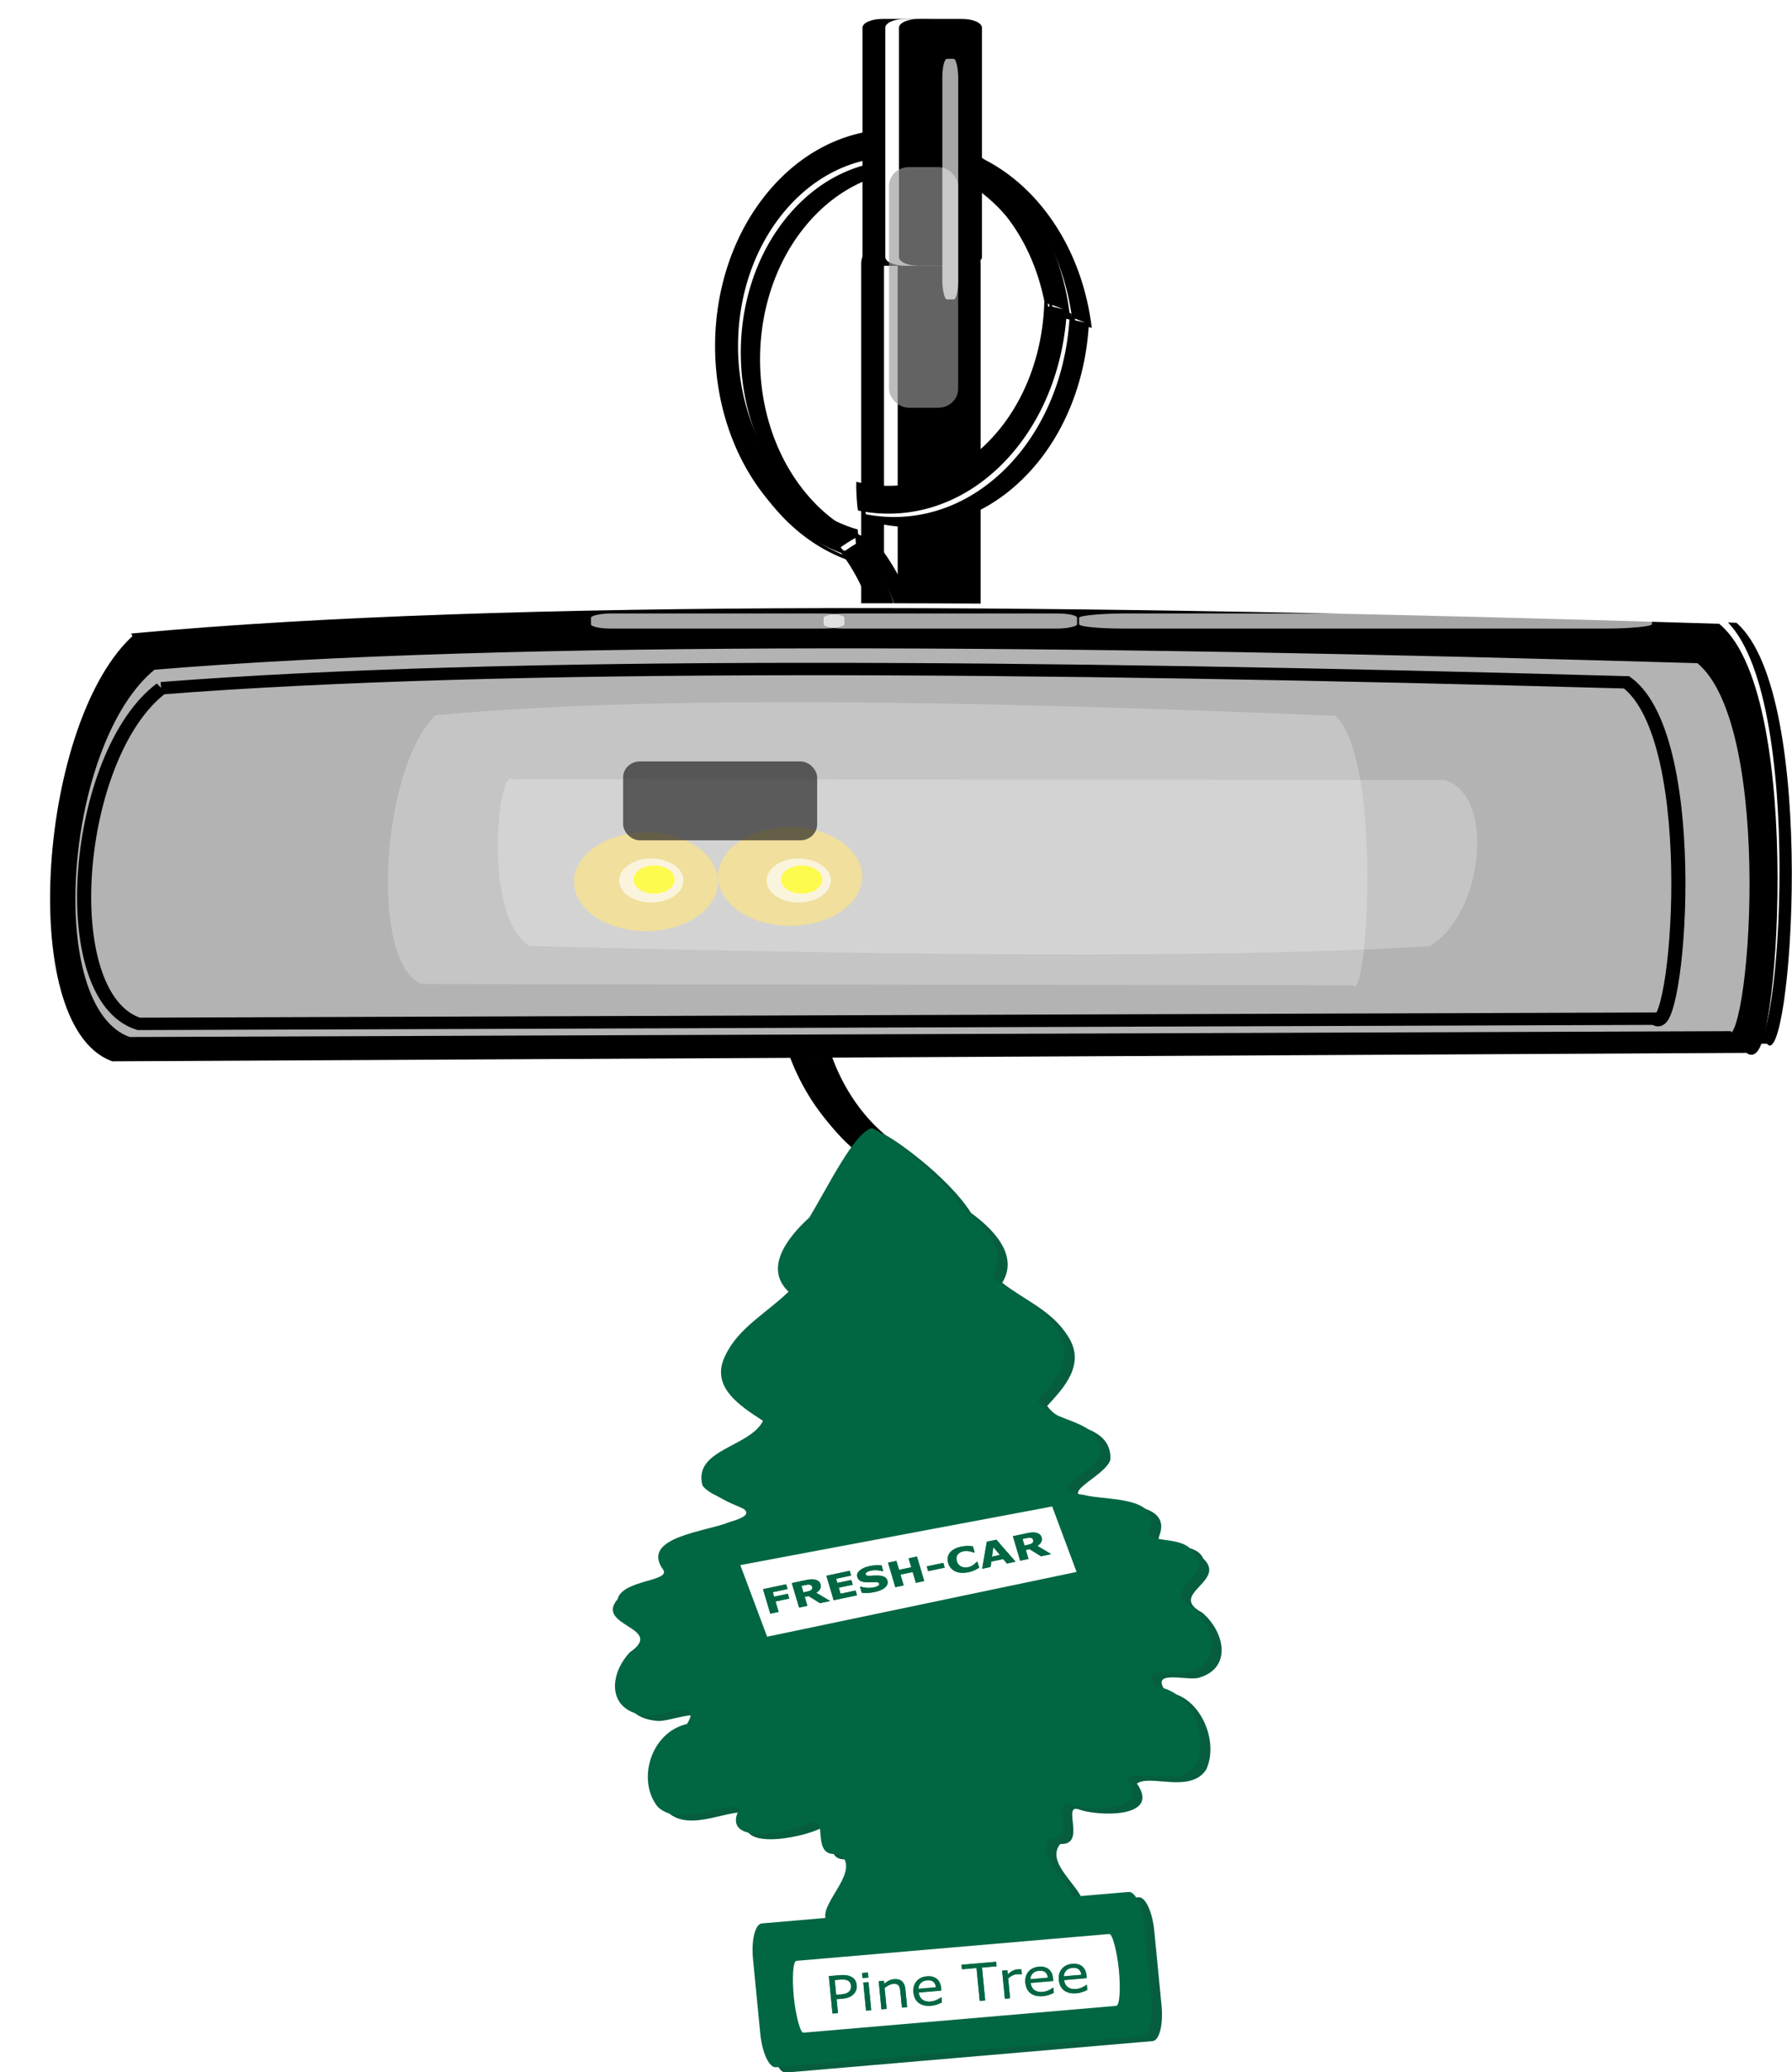 <?xml version="1.0"?>
<svg xmlns="http://www.w3.org/2000/svg" width="856.919" height="990.618" viewBox="0 0 856.919 990.618">
  <defs>
    <filter id="a" height="1.41" width="1.107" y="-.205" x="-.053" color-interpolation-filters="sRGB">
      <feGaussianBlur stdDeviation="12.571"/>
    </filter>
    <filter id="b" height="1.435" width="1.301" y="-.217" x="-.15" color-interpolation-filters="sRGB">
      <feGaussianBlur stdDeviation="10.958"/>
    </filter>
    <filter id="c" height="1.761" width="1.55" y="-.381" x="-.275" color-interpolation-filters="sRGB">
      <feGaussianBlur stdDeviation="11.78"/>
    </filter>
    <filter id="d" height="2.549" width="1.664" y="-.774" x="-.332" color-interpolation-filters="sRGB">
      <feGaussianBlur stdDeviation="13.829"/>
    </filter>
    <filter id="e" height="2.407" width="2.016" y="-.703" x="-.508" color-interpolation-filters="sRGB">
      <feGaussianBlur stdDeviation="21.77"/>
    </filter>
    <filter id="f" height="2.387" width="2.002" y="-.694" x="-.501" color-interpolation-filters="sRGB">
      <feGaussianBlur stdDeviation="21.472"/>
    </filter>
    <filter id="g" height="1.488" width="2.791" y="-.244" x="-.896" color-interpolation-filters="sRGB">
      <feGaussianBlur stdDeviation="11.309"/>
    </filter>
    <filter id="i" x="-.024" width="1.049" y="-.149" height="1.297" color-interpolation-filters="sRGB">
      <feGaussianBlur stdDeviation="2.974"/>
    </filter>
    <filter id="h" x="-.023" width="1.047" y="-.089" height="1.179" color-interpolation-filters="sRGB">
      <feGaussianBlur stdDeviation="2.974"/>
    </filter>
  </defs>
  <g transform="translate(1053.85 -24.715) scale(.34)">
    <g fill-rule="evenodd">
      <path d="M-1860.467 416.851h60.92c15.438 0 27.865 11.797 27.865 26.45v694.365c0 14.653-12.427 26.45-27.864 26.45h-60.92c-15.438 0-27.866-11.797-27.866-26.45V443.301c0-14.653 12.428-26.45 27.865-26.45z"/>
      <path d="M-1828.39 416.851h60.92c15.438 0 27.865 11.797 27.865 26.45v694.365c0 14.653-12.428 26.45-27.865 26.45h-60.92c-15.437 0-27.865-11.797-27.865-26.45V443.301c0-14.653 12.428-26.45 27.865-26.45z" fill="#fff"/>
      <path d="M-1809.144 416.851h60.92c15.438 0 27.865 11.797 27.865 26.45v694.365c0 14.653-12.428 26.45-27.865 26.45h-60.92c-15.437 0-27.865-11.797-27.865-26.45V443.301c0-14.653 12.428-26.45 27.865-26.45z"/>
    </g>
    <path d="M-556.48 321.48c.243-.21.514-.39.753-.604a61.96 61.96 0 004.13-4.033c.178-.19.328-.4.502-.593-13.918-8.226-24.278-22.27-27.21-39.456-2.93-17.184 2.194-33.839 12.598-46.213-.23-.124-.439-.271-.67-.393a61.934 61.934 0 00-5.234-2.436c-.296-.122-.612-.202-.91-.32-10.892 13.797-16.18 31.9-12.991 50.592 3.188 18.692 14.184 34.054 29.032 43.456zm-11.042-88.566c-.262-.196-.552-.36-.81-.56a63.28 63.28 0 01-4.485-3.79c-.194-.18-.36-.381-.55-.564 13.83-9.007 23.658-23.62 25.661-40.945 2.004-17.324-4.247-33.659-15.674-45.418.229-.137.435-.296.665-.43a64.438 64.438 0 015.24-2.731c.298-.139.618-.237.918-.372 12.013 13.152 18.517 30.924 16.338 49.767-2.18 18.843-12.584 34.81-27.302 45.043zm-20.52-197.72c-25.576 24.626-26.345 65.315-1.72 90.891 9.496 9.861 21.378 16.004 33.864 18.454a69.27 69.27 0 01-.828-5.32c-.09-.802-.09-1.61-.153-2.412-10.168-2.462-19.798-7.721-27.592-15.816-21.821-22.662-21.14-58.687 1.523-80.507 22.662-21.82 58.709-21.16 80.53 1.501 7.794 8.095 12.685 17.917 14.76 28.171.8.093 1.607.123 2.405.245 1.768.269 3.507.641 5.262 1.05-1.977-12.57-7.664-24.675-17.16-34.537-24.626-25.576-65.315-26.345-90.89-1.72zm107.14 35.175c-.303-.112-.594-.263-.898-.37a62.239 62.239 0 00-5.559-1.676c-.254-.063-.511-.094-.765-.153-.474 16.269-7.8 32.234-21.503 43.183-13.702 10.948-30.856 14.539-46.808 11.395.002.262-.026.518-.02.78.038 1.923.18 3.871.4 5.799.037.32.12.638.161.958 17.442 2.882 35.95-1.27 50.854-13.179 14.904-11.908 23.081-29.076 24.137-46.737z" fill-rule="evenodd" stroke="#000" transform="matrix(3.871 0 0 4.701 291.638 194.803)"/>
    <path d="M-556.48 321.48c.243-.21.514-.39.753-.604a61.96 61.96 0 004.13-4.033c.178-.19.328-.4.502-.593-13.918-8.226-24.278-22.27-27.21-39.456-2.93-17.184 2.194-33.839 12.598-46.213-.23-.124-.439-.271-.67-.393a61.934 61.934 0 00-5.234-2.436c-.296-.122-.612-.202-.91-.32-10.892 13.797-16.18 31.9-12.991 50.592 3.188 18.692 14.184 34.054 29.032 43.456zm-11.042-88.566c-.262-.196-.552-.36-.81-.56a63.28 63.28 0 01-4.485-3.79c-.194-.18-.36-.381-.55-.564 13.83-9.007 23.658-23.62 25.661-40.945 2.004-17.324-4.247-33.659-15.674-45.418.229-.137.435-.296.665-.43a64.438 64.438 0 015.24-2.731c.298-.139.618-.237.918-.372 12.013 13.152 18.517 30.924 16.338 49.767-2.18 18.843-12.584 34.81-27.302 45.043zm-20.52-197.72c-25.576 24.626-26.345 65.315-1.72 90.891 9.496 9.861 21.378 16.004 33.864 18.454a69.27 69.27 0 01-.828-5.32c-.09-.802-.09-1.61-.153-2.412-10.168-2.462-19.798-7.721-27.592-15.816-21.821-22.662-21.14-58.687 1.523-80.507 22.662-21.82 58.709-21.16 80.53 1.501 7.794 8.095 12.685 17.917 14.76 28.171.8.093 1.607.123 2.405.245 1.768.269 3.507.641 5.262 1.05-1.977-12.57-7.664-24.675-17.16-34.537-24.626-25.576-65.315-26.345-90.89-1.72zm107.14 35.175c-.303-.112-.594-.263-.898-.37a62.239 62.239 0 00-5.559-1.676c-.254-.063-.511-.094-.765-.153-.474 16.269-7.8 32.234-21.503 43.183-13.702 10.948-30.856 14.539-46.808 11.395.002.262-.026.518-.02.78.038 1.923.18 3.871.4 5.799.037.32.12.638.161.958 17.442 2.882 35.95-1.27 50.854-13.179 14.904-11.908 23.081-29.076 24.137-46.737z" fill-rule="evenodd" stroke="#000" transform="matrix(3.871 0 0 4.701 268.408 185.402)" fill="#fff"/>
    <path d="M-556.48 321.48c.243-.21.514-.39.753-.604a61.96 61.96 0 004.13-4.033c.178-.19.328-.4.502-.593-13.918-8.226-24.278-22.27-27.21-39.456-2.93-17.184 2.194-33.839 12.598-46.213-.23-.124-.439-.271-.67-.393a61.934 61.934 0 00-5.234-2.436c-.296-.122-.612-.202-.91-.32-10.892 13.797-16.18 31.9-12.991 50.592 3.188 18.692 14.184 34.054 29.032 43.456zm-11.042-88.566c-.262-.196-.552-.36-.81-.56a63.28 63.28 0 01-4.485-3.79c-.194-.18-.36-.381-.55-.564 13.83-9.007 23.658-23.62 25.661-40.945 2.004-17.324-4.247-33.659-15.674-45.418.229-.137.435-.296.665-.43a64.438 64.438 0 015.24-2.731c.298-.139.618-.237.918-.372 12.013 13.152 18.517 30.924 16.338 49.767-2.18 18.843-12.584 34.81-27.302 45.043zm-20.52-197.72c-25.576 24.626-26.345 65.315-1.72 90.891 9.496 9.861 21.378 16.004 33.864 18.454a69.27 69.27 0 01-.828-5.32c-.09-.802-.09-1.61-.153-2.412-10.168-2.462-19.798-7.721-27.592-15.816-21.821-22.662-21.14-58.687 1.523-80.507 22.662-21.82 58.709-21.16 80.53 1.501 7.794 8.095 12.685 17.917 14.76 28.171.8.093 1.607.123 2.405.245 1.768.269 3.507.641 5.262 1.05-1.977-12.57-7.664-24.675-17.16-34.537-24.626-25.576-65.315-26.345-90.89-1.72zm107.14 35.175c-.303-.112-.594-.263-.898-.37a62.239 62.239 0 00-5.559-1.676c-.254-.063-.511-.094-.765-.153-.474 16.269-7.8 32.234-21.503 43.183-13.702 10.948-30.856 14.539-46.808 11.395.002.262-.026.518-.02.78.038 1.923.18 3.871.4 5.799.037.32.12.638.161.958 17.442 2.882 35.95-1.27 50.854-13.179 14.904-11.908 23.081-29.076 24.137-46.737z" fill-rule="evenodd" stroke="#000" transform="matrix(3.871 0 0 4.701 260.666 176.001)"/>
    <path d="M-2862.38 961.387c-131.56 115.798-163.022 541.85-34.32 590.746l2282.278-11.885c33.32 44.85 74.188-490.126-42.899-591.836-901.881-28.316-1690.558-34.486-2205.068 12.975z"/>
    <path d="M-2827.745 989.621c-127.22 103.209-157.64 483.434-33.188 527.176l2206.98-8.195c32.22 40.062 71.739-437.359-41.483-528.23-872.137-26.221-1634.784-32.558-2132.308 9.26z"/>
    <path d="M-307.05 442.23c-30.978 26.937-38.386 124.59-8.081 135.36l537.4-10.102c7.846 10.16 17.469-112.45-10.102-135.36-212.36-3.566-398.07-2.429-519.22 10.102z" filter="url(#a)" transform="matrix(3.677 .052 0 3.49 -1606.29 -494.15)"/>
    <path d="M-2658.031 1076.335c-106.531 75.735-132.007 355.366-27.791 387.724l1848.102-2.862c26.982 29.514 60.073-321.594-34.738-388.607-730.292-20.54-1368.926-26.315-1785.563 3.747z" opacity=".491"/>
    <path d="M-291.12 452.24c-9.59 22.132-11.884 102.36-2.502 111.21l166.38-8.3c2.43 8.348 5.408-92.391-3.127-111.21-65.748-2.93-123.24-1.995-160.75 8.3z" transform="matrix(7.876 .111 0 2.105 -150.265 193.866)" opacity=".491" filter="url(#b)"/>
    <path d="M-291.12 452.24c-9.59 22.132-11.884 102.36-2.502 111.21l166.38-8.3c2.43 8.348 5.408-92.391-3.127-111.21-65.748-2.93-123.24-1.995-160.75 8.3z" transform="matrix(-7.876 -.111 0 -2.105 -3343.652 2315.737)" opacity=".491" filter="url(#b)"/>
    <g opacity=".334">
      <path d="M-2742.181 1034.553c-115.944 75.677-143.669 355.558-30.247 388.072l2011.376-.577c29.365 29.578 65.38-321.845-37.807-389.033-794.84-21.463-1489.893-28.014-1943.321 1.546z"/>
      <path d="M-307.05 442.23c-30.978 26.937-38.386 124.59-8.081 135.36l537.4-10.102c7.846 10.16 17.469-112.45-10.102-135.36-212.36-3.566-398.07-2.429-519.22 10.102z" filter="url(#a)" transform="matrix(3.351 .047 0 2.57 -1628.984 -54.913)"/>
      <path d="M-2587.51 1098.82c-97.088 55.499-120.306 261.325-25.327 285.408l1684.305 2.462c24.59 21.798 54.749-236.638-31.66-286.213-665.566-16.93-1247.597-22.76-1627.308-1.656z" opacity=".491"/>
      <path d="M-291.12 452.24c-9.59 22.132-11.884 102.36-2.502 111.21l166.38-8.3c2.43 8.348 5.408-92.391-3.127-111.21-65.748-2.93-123.24-1.995-160.75 8.3z" transform="matrix(7.178 .101 0 1.55 -302.006 455.267)" opacity=".491" filter="url(#b)"/>
      <path d="M-291.12 452.24c-9.59 22.132-11.884 102.36-2.502 111.21l166.38-8.3c2.43 8.348 5.408-92.391-3.127-111.21-65.748-2.93-123.24-1.995-160.75 8.3z" transform="matrix(-7.178 -.101 0 -1.55 -3212.363 2009.683)" opacity=".491" filter="url(#b)"/>
    </g>
    <g fill="#fff">
      <path d="M-2879.669 955.937c-131.561 115.798-163.022 541.85-34.32 590.746l2282.278-11.885c33.32 44.849 74.187-490.126-42.9-591.837-901.88-28.316-1690.558-34.485-2205.068 12.976z"/>
      <path d="M-2845.035 984.171c-127.219 103.209-157.64 483.434-33.187 527.176l2206.98-8.196c32.22 40.063 71.739-437.358-41.484-528.23-872.137-26.22-1634.783-32.557-2132.307 9.26z"/>
      <path d="M-307.05 442.23c-30.978 26.937-38.386 124.59-8.081 135.36l537.4-10.102c7.846 10.16 17.469-112.45-10.102-135.36-212.36-3.566-398.07-2.429-519.22 10.102z" filter="url(#a)" transform="matrix(3.677 .052 0 3.49 -1623.58 -499.6)"/>
      <path d="M-2675.32 1070.885c-106.531 75.735-132.007 355.366-27.792 387.724l1848.103-2.862c26.981 29.514 60.073-321.594-34.739-388.607-730.292-20.54-1368.925-26.315-1785.563 3.747z" opacity=".491"/>
      <path d="M-291.12 452.24c-9.59 22.132-11.884 102.36-2.502 111.21l166.38-8.3c2.43 8.348 5.408-92.391-3.127-111.21-65.748-2.93-123.24-1.995-160.75 8.3z" transform="matrix(7.876 .111 0 2.105 -167.554 188.415)" opacity=".491" filter="url(#b)"/>
      <path d="M-291.12 452.24c-9.59 22.132-11.884 102.36-2.502 111.21l166.38-8.3c2.43 8.348 5.408-92.391-3.127-111.21-65.748-2.93-123.24-1.995-160.75 8.3z" transform="matrix(-7.876 -.111 0 -2.105 -3360.942 2310.286)" opacity=".491" filter="url(#b)"/>
      <g opacity=".334">
        <path d="M-2759.47 1029.103c-115.945 75.677-143.669 355.557-30.247 388.072l2011.375-.577c29.365 29.577 65.381-321.845-37.806-389.033-794.84-21.463-1489.893-28.014-1943.321 1.546z"/>
        <path d="M-307.05 442.23c-30.978 26.937-38.386 124.59-8.081 135.36l537.4-10.102c7.846 10.16 17.469-112.45-10.102-135.36-212.36-3.566-398.07-2.429-519.22 10.102z" filter="url(#a)" transform="matrix(3.351 .047 0 2.57 -1646.273 -60.363)"/>
        <path d="M-2604.799 1093.37c-97.089 55.498-120.306 261.325-25.327 285.408l1684.305 2.462c24.59 21.798 54.748-236.638-31.66-286.213-665.566-16.93-1247.598-22.76-1627.308-1.656z" opacity=".491"/>
        <path d="M-291.12 452.24c-9.59 22.132-11.884 102.36-2.502 111.21l166.38-8.3c2.43 8.348 5.408-92.391-3.127-111.21-65.748-2.93-123.24-1.995-160.75 8.3z" transform="matrix(7.178 .101 0 1.55 -319.295 449.817)" opacity=".491" filter="url(#b)"/>
        <path d="M-291.12 452.24c-9.59 22.132-11.884 102.36-2.502 111.21l166.38-8.3c2.43 8.348 5.408-92.391-3.127-111.21-65.748-2.93-123.24-1.995-160.75 8.3z" transform="matrix(-7.178 -.101 0 -1.55 -3229.653 2004.232)" opacity=".491" filter="url(#b)"/>
      </g>
    </g>
    <path d="M-2906.107 968.537c-132.59 115.797-164.294 541.852-34.589 590.72l2300.133-11.885c33.582 44.85 74.768-490.12-43.236-591.816-908.929-28.316-1703.793-34.485-2222.315 12.976z" stroke="#000" stroke-width="11.613"/>
    <path d="M-2884.295 1009.094c-129.709 103.21-160.727 483.422-33.838 527.206l2250.157-8.206c32.85 40.063 73.142-437.355-42.296-528.242-889.202-26.22-1666.776-32.558-2174.039 9.261z" fill="#b3b3b3" stroke="#000" stroke-width="10.851"/>
    <path d="M-307.05 442.23c-30.978 26.937-38.386 124.59-8.081 135.36l537.4-10.102c7.846 10.16 17.469-112.45-10.102-135.36-212.36-3.566-398.07-2.429-519.22 10.102z" transform="matrix(3.969 .052 0 3.49 -1653.86 -486.995)" fill="#b3b3b3" stroke="#000" stroke-width="5" filter="url(#a)"/>
    <path d="M-291.12 452.24c-9.59 22.132-11.884 102.36-2.502 111.21l166.38-8.3c2.43 8.348 5.408-92.391-3.127-111.21-65.748-2.93-123.24-1.995-160.75 8.3z" transform="matrix(7.876 .18 0 3.401 -194.396 -407.103)" opacity=".491" fill="#fff" filter="url(#b)"/>
    <path d="M-291.12 452.24c-9.59 22.132-11.884 102.36-2.502 111.21l166.38-8.3c2.43 8.348 5.408-92.391-3.127-111.21-65.748-2.93-123.24-1.995-160.75 8.3z" transform="matrix(-7.876 -.111 0 -2.105 -3381.486 2322.892)" opacity=".491" fill="#fff" filter="url(#b)"/>
    <g fill-rule="evenodd">
      <path d="M-1858.638 99.331h60.92c15.437 0 27.865 5.48 27.865 12.286v322.518c0 6.807-12.428 12.286-27.865 12.286h-60.92c-15.438 0-27.865-5.48-27.865-12.286V111.617c0-6.806 12.428-12.286 27.865-12.286z"/>
      <path d="M-1826.562 99.331h60.92c15.438 0 27.866 5.48 27.866 12.286v322.518c0 6.807-12.428 12.286-27.865 12.286h-60.92c-15.438 0-27.865-5.48-27.865-12.286V111.617c0-6.806 12.427-12.286 27.864-12.286z" fill="#fff"/>
      <path d="M-1807.315 99.331h60.92c15.437 0 27.865 5.48 27.865 12.286v322.518c0 6.807-12.428 12.286-27.865 12.286h-60.92c-15.438 0-27.865-5.48-27.865-12.286V111.617c0-6.806 12.428-12.286 27.865-12.286z"/>
    </g>
    <g transform="matrix(2.729 0 0 2.59 490.251 -203.69)" fill-rule="evenodd">
      <ellipse transform="translate(145.87 215.5) scale(.722)" cx="-1562.857" cy="512.362" rx="51.429" ry="37.143" opacity=".805" fill="#ffe680" filter="url(#c)"/>
      <ellipse transform="translate(220.16 212.64) scale(.722)" cx="-1562.857" cy="512.362" rx="51.429" ry="37.143" opacity=".805" fill="#ffe680" filter="url(#c)"/>
      <rect ry="8.687" height="42.857" width="100" y="520.08" x="-994.29" opacity=".805" fill="#1a1a1a" filter="url(#d)"/>
      <ellipse transform="translate(-400.56 419.77) scale(.322)" cx="-1562.857" cy="512.362" rx="51.429" ry="37.143" opacity=".805" fill="#fff" filter="url(#c)"/>
      <ellipse transform="translate(-476.56 419.77) scale(.322)" cx="-1562.857" cy="512.362" rx="51.429" ry="37.143" opacity=".805" fill="#fff" filter="url(#c)"/>
      <ellipse transform="translate(-580.34 478.68) scale(.206)" cx="-1562.857" cy="512.362" rx="51.429" ry="37.143" opacity=".805" fill="#ff0" filter="url(#e)"/>
      <ellipse transform="translate(-656.34 478.68) scale(.206)" cx="-1562.857" cy="512.362" rx="51.429" ry="37.143" opacity=".805" fill="#ff0" filter="url(#f)"/>
    </g>
    <rect ry="8.687" height="111.12" width="30.305" y="149.29" x="-975.81" transform="matrix(3.208 0 0 3.045 1281.202 -146.922)" opacity=".805" fill="#999" fill-rule="evenodd" filter="url(#g)"/>
    <rect ry="8.687" transform="matrix(.739 0 0 3.045 -1118.819 -655.95)" height="111.12" width="30.305" y="266.46" x="-886.91" opacity=".805" fill="#fff" fill-rule="evenodd" filter="url(#g)"/>
    <rect transform="matrix(0 .701 -3.208 0 -729.92 1557.035)" ry="8.687" height="111.12" width="30.305" y="266.46" x="-886.91" opacity=".805" fill="#fff" fill-rule="evenodd" filter="url(#g)"/>
    <rect ry="8.687" transform="matrix(0 .701 -3.208 0 -1057.103 1557.035)" height="111.12" width="30.305" y="266.46" x="-886.91" opacity=".805" fill="#fff" fill-rule="evenodd" filter="url(#g)"/>
    <rect transform="matrix(0 .701 -7.25 0 1155.586 1557.035)" ry="8.687" height="111.12" width="30.305" y="266.46" x="-886.91" opacity=".805" fill="#fff" fill-rule="evenodd" filter="url(#g)"/>
    <g>
      <g transform="matrix(1.224 -.105 .109 1.12 -1154.668 891.496)">
        <path d="M-631.981 632.678c-20.808 3.886-55.887 67.304-81.125 104.602-26.663 22.022-57.83 57.863-31.948 90.136-26.714 23.849-61.603 39.776-79.263 72.981-21.436 37.629 12.642 65.053 35.89 85.16-18.165 31.532-82.988 27.775-76.228 73.797 10.531 22.292 80.49 37.265 27.137 48.505-26.876 9.562-104.72 9.043-81.165 52.465 7.106 15.618-47.492 7.73-55.315 31.763-29.502 31.346 52.061 40.174 8.19 67.332-27.266 26.243-32.52 72.017 12.23 80.602 14.865 3.759 66.45-17.307 44.97 14.753-43.01 6.697-63.791 65.791-42.436 100.36 23.53 28.629 74.824-.55 92.958 10.126-27.909 46.226 56.284 36.652 79.981 25.828 21.62-8.835-6.533 45.989 28.58 41.154 23.52 23.042-24.907 56.8-22.948 78.912h-72.958c-7.822 0-14.12 19.504-14.12 43.73v93.13c0 24.226 6.298 43.729 14.12 43.729H-424.1c7.822 0 14.115-19.503 14.115-43.73v-93.13c0-24.225-6.293-43.729-14.115-43.729h-63.723c-3.04-22.023-38.853-53.105-19.712-74.746 30.431 4.836 6.032-49.995 24.77-41.16 20.536 10.827 93.507 20.407 69.32-25.827 15.716-10.679 60.17 18.502 80.562-10.132 18.507-34.575.494-93.68-36.781-100.377-18.617-32.066 26.092-10.993 38.976-14.753 38.782-8.587 34.227-54.367 10.598-80.613-38.022-27.163 32.672-35.999 7.103-67.35-6.78-24.036-54.1-16.142-47.942-31.763 20.415-43.43-47.05-42.913-70.343-52.476-46.239-11.242 14.39-26.216 23.517-48.511 5.858-46.03-50.32-42.27-66.062-73.809 20.148-20.11 49.68-47.542 31.102-85.177-15.304-33.21-45.541-49.14-68.694-72.992 22.431-32.28-4.575-68.128-27.683-90.154-22.673-48.615-82.49-104.088-92.89-108.636z" fill="#065e3e" fill-rule="evenodd"/>
        <path d="M-642.805 624.99c-20.808 3.885-55.886 67.304-81.125 104.6-26.663 22.024-57.83 57.864-31.947 90.137-26.715 23.849-61.604 39.776-79.263 72.981-21.436 37.629 12.641 65.053 35.89 85.16-18.165 31.533-82.989 27.775-76.229 73.797 10.532 22.292 80.49 37.265 27.138 48.505-26.876 9.562-104.72 9.043-81.165 52.465 7.105 15.619-47.493 7.73-55.315 31.763-29.503 31.346 52.06 40.174 8.19 67.333-27.266 26.242-32.52 72.016 12.229 80.601 14.866 3.76 66.451-17.307 44.97 14.753-43.01 6.697-63.79 65.791-42.436 100.36 23.53 28.63 74.824-.55 92.958 10.127-27.908 46.225 56.285 36.651 79.982 25.827 21.62-8.835-6.534 45.989 28.58 41.154 23.52 23.042-24.908 56.8-22.948 78.912h-72.959c-7.822 0-14.12 19.504-14.12 43.73v93.13c0 24.226 6.298 43.73 14.12 43.73h421.332c7.822 0 14.114-19.504 14.114-43.73v-93.13c0-24.226-6.292-43.73-14.114-43.73h-63.723c-3.04-22.023-38.854-53.105-19.713-74.745 30.431 4.835 6.033-49.996 24.77-41.16 20.537 10.826 93.508 20.406 69.32-25.828 15.717-10.679 60.17 18.502 80.562-10.132 18.508-34.574.494-93.679-36.78-100.377-18.618-32.066 26.092-10.993 38.976-14.753 38.781-8.587 34.227-54.366 10.597-80.613-38.021-27.163 32.672-35.998 7.103-67.35-6.78-24.036-54.1-16.142-47.941-31.763 20.414-43.43-47.051-42.913-70.344-52.476-46.238-11.242 14.39-26.216 23.517-48.51 5.859-46.03-50.319-42.272-66.062-73.81 20.149-20.11 49.68-47.542 31.103-85.176-15.305-33.21-45.542-49.14-68.694-72.993 22.43-32.279-4.576-68.127-27.684-90.154-22.672-48.615-82.49-104.088-92.889-108.636z" fill="#016742" fill-rule="evenodd"/>
        <rect width="373.412" height="90.196" x="-828.074" y="1653.747" rx="6.935" ry="90.196" fill="#fff"/>
        <g style="line-height:125%" font-weight="400" font-size="64.48" font-family="sans-serif" letter-spacing="0" word-spacing="0" fill="#016742">
          <path d="M-755.21 1690.3q0 3.113-1.103 5.786-1.072 2.642-3.026 4.592-2.427 2.42-5.737 3.647-3.31 1.195-8.354 1.195h-6.241v17.453h-6.242v-46.824h12.735q4.224 0 7.156.724 2.932.691 5.201 2.2 2.68 1.793 4.13 4.466 1.481 2.673 1.481 6.761zm-6.493.158q0-2.422-.852-4.214-.85-1.793-2.584-2.925-1.513-.975-3.468-1.384-1.923-.44-4.886-.44h-6.178v18.71h5.264q3.783 0 6.147-.66 2.364-.691 3.846-2.17 1.481-1.509 2.08-3.175.63-1.667.63-3.742zM-741.056 1681.967h-6.683v-6.132h6.683v6.132zm-.378 41.006h-5.927v-35.126h5.927v35.126zM-700.202 1722.973h-5.927v-20q0-2.421-.283-4.528-.284-2.138-1.04-3.333-.789-1.321-2.27-1.95-1.482-.66-3.846-.66-2.427 0-5.075 1.194-2.648 1.195-5.075 3.05v26.227h-5.927v-35.126h5.927v3.9q2.774-2.296 5.737-3.585 2.963-1.29 6.084-1.29 5.705 0 8.7 3.428 2.995 3.428 2.995 9.874v22.799zM-659.317 1706.023h-25.944q0 3.24.978 5.66.977 2.39 2.68 3.932 1.638 1.509 3.876 2.264 2.27.754 4.981.754 3.594 0 7.219-1.415 3.656-1.446 5.201-2.83h.315v6.447q-2.994 1.258-6.115 2.107-3.121.849-6.557.849-8.763 0-13.68-4.717-4.918-4.749-4.918-13.46 0-8.616 4.696-13.679 4.729-5.062 12.42-5.062 7.125 0 10.97 4.15 3.878 4.151 3.878 11.793v3.207zm-5.769-4.528q-.032-4.654-2.364-7.201-2.301-2.547-7.03-2.547-4.76 0-7.597 2.798-2.805 2.8-3.184 6.95h20.175zM-593.687 1681.684h-16.77v41.289h-6.241v-41.289h-16.77v-5.535h39.781v5.535zM-565.82 1694.294h-.316q-1.324-.315-2.585-.44-1.23-.158-2.931-.158-2.743 0-5.296 1.227-2.554 1.195-4.918 3.113v24.937h-5.926v-35.126h5.926v5.19q3.53-2.831 6.21-3.995 2.711-1.195 5.517-1.195 1.544 0 2.238.094.693.063 2.08.283v6.07zM-530.704 1706.023h-25.944q0 3.24.978 5.66.977 2.39 2.68 3.932 1.638 1.509 3.876 2.264 2.27.754 4.981.754 3.594 0 7.219-1.415 3.656-1.446 5.201-2.83h.315v6.447q-2.994 1.258-6.115 2.107-3.12.849-6.557.849-8.763 0-13.68-4.717-4.918-4.749-4.918-13.46 0-8.616 4.697-13.679 4.728-5.062 12.42-5.062 7.124 0 10.97 4.15 3.877 4.151 3.877 11.793v3.207zm-5.769-4.528q-.031-4.654-2.364-7.201-2.301-2.547-7.03-2.547-4.76 0-7.597 2.798-2.805 2.8-3.184 6.95h20.175zM-492.246 1706.023h-25.944q0 3.24.978 5.66.977 2.39 2.679 3.932 1.64 1.509 3.877 2.264 2.27.754 4.98.754 3.594 0 7.22-1.415 3.656-1.446 5.2-2.83h.316v6.447q-2.995 1.258-6.115 2.107-3.121.849-6.557.849-8.763 0-13.681-4.717-4.918-4.749-4.918-13.46 0-8.616 4.697-13.679 4.729-5.062 12.42-5.062 7.125 0 10.97 4.15 3.878 4.151 3.878 11.793v3.207zm-5.77-4.528q-.03-4.654-2.363-7.201-2.301-2.547-7.03-2.547-4.76 0-7.597 2.798-2.805 2.8-3.184 6.95h20.175z"/>
        </g>
        <path d="M-841.153 1155.014l22.617 92.022 359.815-47.598-20.561-84.089z" fill="#fff" fill-rule="evenodd"/>
        <g style="line-height:125%" font-weight="700" font-size="47.591" font-family="sans-serif" letter-spacing="0" word-spacing="0" fill="#016742">
          <path d="M-789.915 1189.843l-17.218 2.328 1.036 5.811 15.96-2.158 1.077 6.042-15.96 2.158 2.378 13.342-9.602 1.298-5.567-31.236 26.819-3.627 1.077 6.042zM-761.639 1189.629q-.21-1.175-.937-1.936-.728-.761-2.221-1.053-1.04-.203-2.358-.09-1.322.093-3.057.328l-3.493.472 1.499 8.413 2.966-.402q2.312-.312 3.837-.712 1.525-.4 2.46-1.213.89-.787 1.204-1.624.336-.862.1-2.183zm18.918 19.634l-11.788 1.594-12.246-10.074-4.45.602 2.042 11.454-9.601 1.298-5.567-31.236 16.186-2.19q3.318-.448 5.762-.456 2.444-.008 4.717.759 2.298.763 3.83 2.275 1.551 1.487 2 4.004.617 3.462-.93 5.905-1.521 2.44-4.832 4.37l14.877 11.695zM-711.478 1205.039l-27.07 3.66-5.568-31.236 27.07-3.66 1.077 6.041-17.468 2.362.96 5.391 16.213-2.192 1.077 6.042-16.212 2.192 1.375 7.72 17.47-2.362 1.076 6.042zM-675.148 1190.072q.822 4.615-3.362 8.146-4.163 3.506-12.206 4.593-4.65.63-8.238.427-3.567-.227-6.77-.868l-1.335-7.49 1.056-.142q3.346 1.589 7.231 2.159 3.91.567 7.33.105.879-.12 2.29-.439 1.41-.32 2.262-.736 1.039-.527 1.641-1.188.628-.665.43-1.777-.183-1.028-1.37-1.62-1.165-.615-3.246-.742-2.187-.134-4.613-.171-2.405-.062-4.567-.35-4.953-.64-7.428-2.54-2.454-1.924-3.033-5.175-.778-4.364 3.407-7.744 4.207-3.405 11.571-4.4 3.695-.5 7.398-.378 3.724.098 6.524.643l1.283 7.196-1.031.14q-2.531-1.206-6.004-1.767-3.45-.586-6.869-.124-1.206.163-2.386.473-1.16.286-2.198.813-.924.447-1.512 1.193-.592.724-.446 1.542.22 1.238 1.472 1.756 1.247.498 4.486.618 2.124.078 4.07.159 1.97.077 4.26.369 4.508.594 6.907 2.353 2.42 1.735 2.996 4.966zM-633.308 1194.469l-9.652 1.305-2.453-13.762-14.251 1.927 2.452 13.762-9.652 1.305-5.567-31.236 9.652-1.305 2.038 11.433 14.251-1.927-2.038-11.433 9.652-1.306 5.568 31.237zM-608.502 1179.986l-19.178 2.593-1.076-6.042 19.177-2.593 1.077 6.042zM-581.975 1188.15q-4.172.565-7.9.016-3.702-.552-6.603-2.244-2.901-1.691-4.851-4.543-1.925-2.855-2.635-6.84-.662-3.714.132-6.915.794-3.2 2.947-5.705 2.068-2.406 5.46-4.025 3.418-1.622 7.69-2.2 2.364-.32 4.29-.343 1.947-.049 3.62.09 1.755.171 3.202.491 1.468.295 2.573.576l1.35 7.573-1.106.15q-.793-.409-1.997-.955-1.18-.55-2.656-1.037-1.502-.485-3.193-.729t-3.526.004q-2.036.276-3.774 1.07-1.741.772-3.079 2.22-1.27 1.396-1.848 3.494-.554 2.094-.053 4.905.524 2.937 1.856 4.777 1.357 1.836 3.067 2.765 1.738.946 3.713 1.195 1.971.227 3.806-.02 1.76-.239 3.39-.91 1.656-.676 2.98-1.628 1.123-.775 2.055-1.61.932-.835 1.521-1.43l1.005-.136 1.331 7.468q-1.314.715-2.513 1.35-1.2.635-2.548 1.16-1.756.69-3.323 1.138-1.568.448-4.383.828zM-527.113 1180.11l-9.979 1.348-3.714-5.964-13.875 1.876-1.463 6.665-9.727 1.315 8.256-33.106 11.11-1.502 19.392 29.367zm-17.052-10.027l-6.596-10.58-2.603 11.824 9.2-1.244zM-504.559 1154.867q-.21-1.175-.937-1.936-.728-.76-2.221-1.053-1.04-.203-2.359-.09-1.322.094-3.056.328l-3.494.473 1.5 8.412 2.966-.401q2.312-.313 3.837-.713 1.524-.4 2.46-1.213.89-.786 1.204-1.624.336-.862.1-2.183zm18.918 19.634l-11.788 1.594-12.246-10.074-4.45.602 2.042 11.454-9.601 1.298-5.568-31.236 16.187-2.189q3.318-.449 5.762-.457 2.444-.008 4.717.759 2.298.763 3.829 2.275 1.552 1.487 2 4.005.618 3.461-.929 5.904-1.521 2.44-4.832 4.37l14.877 11.695z"/>
        </g>
        <g transform="matrix(1.082 -.146 .161 .903 -11.276 4.583)" style="line-height:125%" font-weight="700" font-size="47.591" font-family="sans-serif" letter-spacing="0" word-spacing="0" fill="#016742" filter="url(#h)">
          <path d="M-893.635 1168.15h-15.918v6.436h14.756v6.693h-14.756v14.779h-8.877v-34.601h24.795v6.692zM-868.074 1172.053q0-1.301-.534-2.23-.535-.93-1.836-1.465-.906-.371-2.115-.441-1.208-.093-2.812-.093h-3.23v9.318h2.742q2.138 0 3.579-.209 1.44-.209 2.417-.953.93-.72 1.348-1.58.441-.883.441-2.347zm13.92 24.005h-10.9l-9.434-12.688h-4.113v12.688h-8.876v-34.601h14.965q3.067 0 5.275.349 2.207.348 4.136 1.51 1.952 1.162 3.09 3.02 1.162 1.837 1.162 4.625 0 3.834-1.789 6.251-1.766 2.417-5.066 4.02l11.55 14.826zM-825.27 1196.058h-25.027v-34.601h25.027v6.692h-16.15v5.972h14.988v6.693h-14.988v8.551h16.15v6.693zM-790.065 1185.182q0 5.113-4.346 8.32-4.322 3.183-11.758 3.183-4.299 0-7.506-.743-3.183-.767-5.972-1.93v-8.295h.976q2.766 2.208 6.181 3.393 3.44 1.185 6.6 1.185.813 0 2.138-.14 1.324-.139 2.16-.464 1.023-.419 1.674-1.046.674-.627.674-1.86 0-1.138-.976-1.951-.953-.837-2.812-1.278-1.952-.465-4.136-.86-2.161-.418-4.067-1.046-4.368-1.417-6.297-3.834-1.906-2.44-1.906-6.042 0-4.833 4.323-7.877 4.345-3.067 11.154-3.067 3.416 0 6.739.673 3.346.651 5.786 1.65v7.97h-.953q-2.091-1.672-5.136-2.788-3.02-1.138-6.18-1.138-1.116 0-2.232.162-1.092.14-2.114.558-.906.349-1.557 1.069-.65.697-.65 1.603 0 1.371 1.045 2.115 1.046.72 3.95 1.325 1.906.395 3.649.766 1.766.372 3.787 1.023 3.974 1.301 5.856 3.555 1.906 2.23 1.906 5.81zM-753.001 1196.058h-8.923v-15.244H-775.1v15.244h-8.923v-34.601h8.923v12.664h13.176v-12.664h8.923v34.6zM-728.276 1184.02h-17.73v-6.692h17.73v6.693zM-705.643 1196.732q-3.857 0-7.134-1.139-3.253-1.139-5.6-3.393-2.347-2.254-3.648-5.623-1.279-3.37-1.279-7.785 0-4.113 1.232-7.46 1.232-3.345 3.579-5.739 2.254-2.3 5.577-3.555 3.346-1.255 7.296-1.255 2.185 0 3.927.256 1.767.232 3.254.627 1.557.442 2.811 1 1.279.534 2.231.999v8.388h-1.022q-.65-.557-1.65-1.324-.976-.767-2.23-1.51-1.279-.744-2.766-1.256-1.487-.51-3.184-.51-1.882 0-3.578.603-1.697.581-3.137 1.952-1.371 1.325-2.231 3.51-.837 2.184-.837 5.297 0 3.254.907 5.438.93 2.184 2.323 3.44 1.418 1.277 3.16 1.835 1.743.534 3.44.534 1.626 0 3.207-.488 1.603-.488 2.95-1.324 1.14-.674 2.115-1.44.976-.768 1.604-1.325h.93v8.272q-1.302.581-2.487 1.092-1.185.512-2.487.883-1.696.488-3.183.744-1.487.256-4.09.256zM-654.822 1196.058h-9.226l-2.393-6.995h-12.827l-2.394 6.995h-8.993l12.781-34.601h10.271l12.78 34.6zm-13.78-13.339l-4.253-12.409-4.252 12.41h8.505zM-630.4 1172.053q0-1.301-.534-2.23-.534-.93-1.836-1.465-.906-.371-2.114-.441-1.209-.093-2.812-.093h-3.23v9.318h2.742q2.138 0 3.579-.209 1.44-.209 2.416-.953.93-.72 1.348-1.58.442-.883.442-2.347zm13.92 24.005h-10.899l-9.434-12.688h-4.113v12.688h-8.877v-34.601h14.965q3.068 0 5.275.349 2.208.348 4.136 1.51 1.952 1.162 3.091 3.02 1.162 1.837 1.162 4.625 0 3.834-1.79 6.251-1.765 2.417-5.065 4.02l11.549 14.826z"/>
        </g>
        <g style="line-height:125%" transform="scale(1.001 .999)" font-weight="400" font-size="64.48" font-family="sans-serif" letter-spacing="0" word-spacing="0" fill="#016742" filter="url(#i)">
          <path d="M-754.294 1692.353q0 3.117-1.101 5.793-1.071 2.645-3.023 4.597-2.424 2.425-5.73 3.652-3.306 1.197-8.344 1.197h-6.234v17.474h-6.233v-46.88h12.72q4.218 0 7.146.723 2.928.693 5.195 2.204 2.676 1.795 4.125 4.471 1.48 2.676 1.48 6.77zm-6.485.158q0-2.425-.85-4.22-.85-1.794-2.582-2.927-1.511-.976-3.463-1.386-1.921-.44-4.88-.44h-6.172v18.733h5.258q3.779 0 6.14-.661 2.361-.693 3.841-2.173 1.48-1.51 2.078-3.18.63-1.668.63-3.746zM-740.157 1684.01h-6.675v-6.14h6.675v6.14zm-.378 41.056h-5.919v-35.168h5.92v35.168zM-699.353 1725.066h-5.92l.001-20.024q0-2.425-.283-4.534-.284-2.141-1.04-3.337-.787-1.323-2.266-1.953-1.48-.66-3.841-.66-2.425 0-5.07 1.196-2.644 1.196-5.068 3.054v26.258h-5.92v-35.168h5.92v3.904q2.77-2.299 5.73-3.59 2.96-1.29 6.076-1.29 5.699 0 8.69 3.431 2.991 3.432 2.991 9.887v22.826zM-658.517 1708.096h-25.912q0 3.243.976 5.667.976 2.393 2.676 3.935 1.637 1.512 3.873 2.267 2.266.756 4.974.756 3.59 0 7.21-1.417 3.652-1.448 5.195-2.833h.315v6.454q-2.991 1.26-6.108 2.11-3.117.85-6.549.85-8.753 0-13.664-4.723-4.912-4.754-4.912-13.476 0-8.626 4.691-13.695 4.723-5.07 12.405-5.07 7.116 0 10.957 4.157 3.873 4.155 3.873 11.806v3.212zm-5.762-4.534q-.032-4.66-2.361-7.21-2.299-2.55-7.022-2.55-4.754 0-7.587 2.802-2.802 2.802-3.18 6.958h20.15zM-592.967 1683.727h-16.75v41.339h-6.233v-41.34h-16.75v-5.54h39.733v5.54zM-565.134 1696.352h-.315q-1.322-.315-2.582-.44-1.228-.158-2.928-.158-2.739 0-5.29 1.228-2.55 1.196-4.91 3.116v24.968h-5.92v-35.169h5.92v5.195q3.525-2.833 6.202-3.998 2.707-1.197 5.51-1.197 1.542 0 2.235.094.692.063 2.078.284v6.076zM-530.06 1708.096h-25.912q0 3.243.976 5.667.976 2.393 2.676 3.935 1.637 1.512 3.873 2.267 2.266.756 4.974.756 3.59 0 7.21-1.417 3.652-1.448 5.195-2.833h.315v6.454q-2.991 1.26-6.108 2.11-3.117.85-6.549.85-8.753 0-13.664-4.723-4.912-4.754-4.912-13.476 0-8.626 4.691-13.695 4.723-5.07 12.405-5.07 7.116 0 10.957 4.157 3.873 4.155 3.873 11.806v3.212zm-5.762-4.534q-.032-4.66-2.361-7.21-2.299-2.55-7.021-2.55-4.755 0-7.588 2.802-2.802 2.802-3.18 6.958h20.15zM-491.65 1708.096h-25.911q0 3.243.976 5.667.976 2.393 2.676 3.935 1.637 1.512 3.873 2.267 2.267.756 4.974.756 3.59 0 7.21-1.417 3.653-1.448 5.195-2.833h.315v6.454q-2.99 1.26-6.108 2.11-3.117.85-6.549.85-8.752 0-13.664-4.723-4.912-4.754-4.912-13.476 0-8.626 4.692-13.695 4.722-5.07 12.405-5.07 7.115 0 10.956 4.157 3.873 4.155 3.873 11.806v3.212zm-5.76-4.534q-.032-4.66-2.362-7.21-2.299-2.55-7.021-2.55-4.754 0-7.588 2.802-2.802 2.802-3.18 6.958h20.15z"/>
        </g>
      </g>
    </g>
  </g>
</svg>
